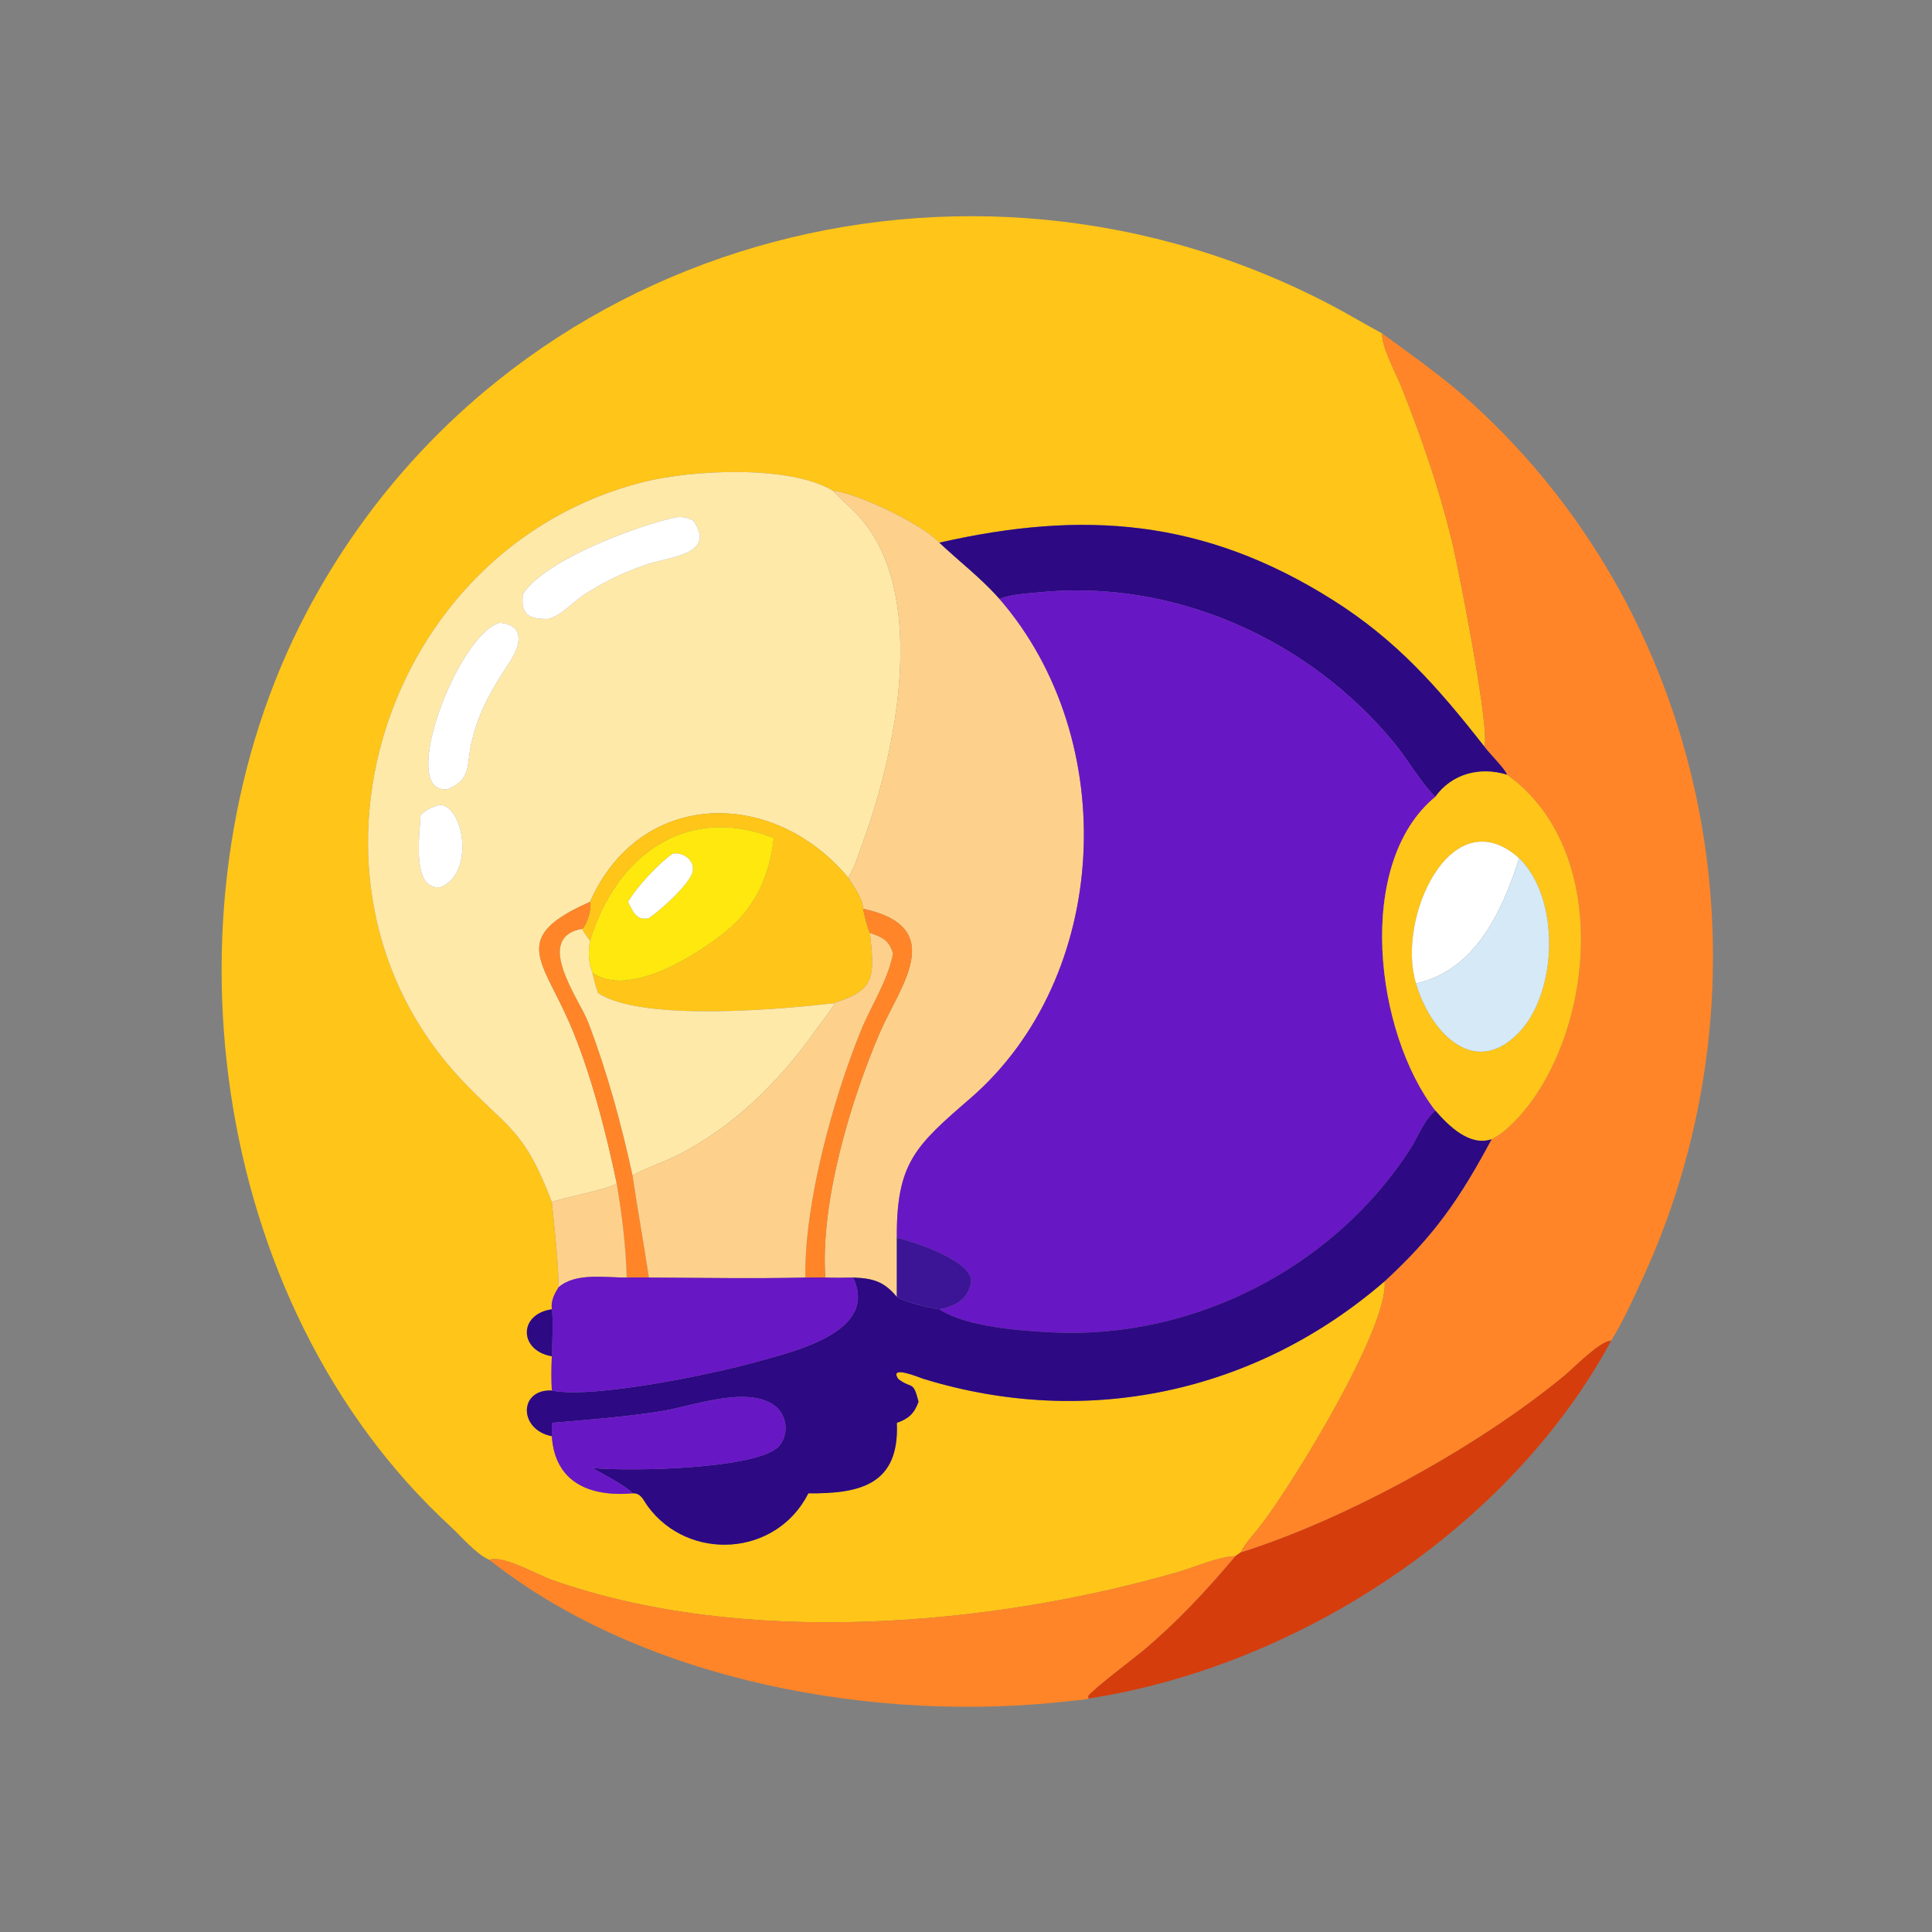 <?xml version="1.0" encoding="utf-8" ?>
<svg xmlns="http://www.w3.org/2000/svg" xmlns:xlink="http://www.w3.org/1999/xlink" width="1024" height="1024">
	<rect width="100%" height="100%" fill="#808080" stroke="none"/>
	<path fill="#FFC518" transform="scale(2 2)" d="M366.248 88.331C366.19 92.139 369.898 98.819 371.346 102.438C376.631 115.647 381.326 129.289 384.713 143.113C386.392 149.968 395.098 194.145 393.325 197.79C381.025 182.108 370.156 169.694 353.15 158.97C318.938 137.395 286.882 135.177 248.937 143.814C244.525 138.973 226.992 130.587 220.768 130.066C209.257 123.155 183.416 124.507 170.575 127.728C101.339 145.092 73.353 233.461 121.888 285.694C134.185 298.928 138.67 298.574 146.242 318.54C146.982 326.104 147.904 333.499 148.053 341.113C146.859 343.009 145.978 344.659 146.242 346.982C137.42 348.206 137.425 357.885 146.242 359.427C146.107 362.471 146.063 365.46 146.242 368.505C137.481 368.075 137.37 378.864 146.242 380.611C147.056 392.863 156.272 396.734 167.631 395.744C169.897 395.597 170.506 397.6 171.692 399.21C182.513 413.898 205.747 412.566 214.224 395.744C228.043 395.888 238.394 393.371 237.669 377.074C240.714 376.014 242.285 374.644 243.422 371.471C241.915 365.641 241.781 368.299 238.037 365.433C235.47 361.595 243.753 365.106 244.665 365.387C287.681 378.648 332.585 369.266 366.941 339.552C368.027 351.594 343.466 391.859 334.421 403.839C332.633 406.206 330.051 408.829 328.747 411.45C328.287 411.765 327.789 412.063 327.359 412.416C323.247 412.402 316.542 415.343 312.303 416.569C262.115 431.086 196.711 436.549 146.153 418.651C142.446 417.338 133.259 412.023 129.68 413.377C126.015 411.74 122.288 407.196 119.321 404.462C55.024 345.21 41.145 238.288 81.289 162.205C133.208 63.804 256.013 29.524 353.56 81.278C357.836 83.546 361.972 86.069 366.248 88.331Z"/>
	<path fill="#FF8528" transform="scale(2 2)" d="M393.325 197.79C395.098 194.145 386.392 149.968 384.713 143.113C381.326 129.289 376.631 115.647 371.346 102.438C369.898 98.819 366.19 92.139 366.248 88.331C374.356 94.267 382.538 99.994 389.998 106.764C454.455 165.261 471.582 260.655 435.034 339.433C432.596 344.688 430.018 350.374 426.981 355.304C424.107 355.245 417.069 362.494 414.723 364.44C392.423 382.947 357.06 402.576 328.747 411.45C330.051 408.829 332.633 406.206 334.421 403.839C343.466 391.859 368.027 351.594 366.941 339.552C380.224 327.333 386.847 317.63 395.294 301.907C399.263 299.951 403.342 295.344 405.905 291.807C423.125 268.04 425.616 223.99 399.38 205.329C398.886 203.729 394.623 199.649 393.325 197.79Z"/>
	<path fill="#FFE9A9" transform="scale(2 2)" d="M146.242 318.54C138.67 298.574 134.185 298.928 121.888 285.694C73.353 233.461 101.339 145.092 170.575 127.728C183.416 124.507 209.257 123.155 220.768 130.066C223.61 133.05 226.838 135.612 229.357 138.903C245.535 160.035 237.27 199.448 229 222.251C227.759 225.671 226.665 229.482 224.794 232.597C204.665 208.476 169.452 209.259 156.367 239.009C135.105 248.355 143.576 254.226 150.896 271.023C156.378 283.602 160.627 300.065 163.431 313.542C162.345 314.99 149.016 317.442 146.242 318.54ZM179.305 137.06C169.576 139.037 144.405 148.267 138.584 157.448C137.93 162.867 140.067 164.094 145.268 164.027C148.823 163.136 151.906 159.435 154.993 157.447C160.529 153.882 167.595 150.505 173.967 148.846C179.712 147.349 189.325 146.074 183.734 137.964C182.113 137.187 181.1 136.894 179.305 137.06ZM132.438 165.036C121.295 168.041 105.112 210.797 118.628 209.137C125.113 206.437 123.534 202.788 124.958 196.732C126.955 188.243 130.437 182.474 135.168 175.297C137.966 171.054 139.247 165.664 132.438 165.036ZM116.692 213.294C114.584 213.818 113.065 214.454 111.466 215.996C111.317 220.495 108.821 236.038 116.692 235.117C125.744 231.756 123.091 213.834 116.692 213.294Z"/>
	<path fill="#FDD18B" transform="scale(2 2)" d="M220.768 130.066C226.992 130.587 244.525 138.973 248.937 143.814C254.304 148.893 259.906 153.095 264.854 158.703C297.208 195.945 294.39 258.916 257.048 291.162C242.572 303.662 237.549 308.233 237.669 328.042L237.669 343.69C234.276 339.61 231.41 338.759 226.061 338.562C223.608 338.616 221.17 338.65 218.717 338.562C217.328 318.554 225.485 291.529 233.167 273.654C238.371 261.543 251.549 245.731 228.71 240.826C228.71 238.118 226.124 234.871 224.794 232.597C226.665 229.482 227.759 225.671 229 222.251C237.27 199.448 245.535 160.035 229.357 138.903C226.838 135.612 223.61 133.05 220.768 130.066Z"/>
	<path fill="white" transform="scale(2 2)" d="M138.584 157.448C144.405 148.267 169.576 139.037 179.305 137.06C181.1 136.894 182.113 137.187 183.734 137.964C189.325 146.074 179.712 147.349 173.967 148.846C167.595 150.505 160.529 153.882 154.993 157.447C151.906 159.435 148.823 163.136 145.268 164.027C140.067 164.094 137.93 162.867 138.584 157.448Z"/>
	<path fill="#2D0983" transform="scale(2 2)" d="M248.937 143.814C286.882 135.177 318.938 137.395 353.15 158.97C370.156 169.694 381.025 182.108 393.325 197.79C394.623 199.649 398.886 203.729 399.38 205.329C392.261 203.131 384.781 205.01 380.388 211.152C376.884 207.88 373.117 201.349 369.736 197.205C347.059 169.409 311.019 153.28 275.102 156.997C271.731 157.345 268.042 157.487 264.854 158.703C259.906 153.095 254.304 148.893 248.937 143.814Z"/>
	<path fill="#6817C5" transform="scale(2 2)" d="M264.854 158.703C268.042 157.487 271.731 157.345 275.102 156.997C311.019 153.28 347.059 169.409 369.736 197.205C373.117 201.349 376.884 207.88 380.388 211.152C358.887 228.846 364.451 273.741 380.388 294.327C377.282 296.968 375.814 301.313 373.635 304.674C353.301 336.048 316.257 354.933 278.976 353.104C270.33 352.68 256.128 351.677 248.937 346.982C253.01 346.174 256.334 344.556 257.31 340.081C258.538 334.45 242.392 329.059 237.669 328.042C237.549 308.233 242.572 303.662 257.048 291.162C294.39 258.916 297.208 195.945 264.854 158.703Z"/>
	<path fill="white" transform="scale(2 2)" d="M118.628 209.137C105.112 210.797 121.295 168.041 132.438 165.036C139.247 165.664 137.966 171.054 135.168 175.297C130.437 182.474 126.955 188.243 124.958 196.732C123.534 202.788 125.113 206.437 118.628 209.137Z"/>
	<path fill="#FFC518" transform="scale(2 2)" d="M380.388 211.152C384.781 205.01 392.261 203.131 399.38 205.329C425.616 223.99 423.125 268.04 405.905 291.807C403.342 295.344 399.263 299.951 395.294 301.907C389.414 303.908 383.853 298.31 380.388 294.327C364.451 273.741 358.887 228.846 380.388 211.152ZM402.596 227.443C384.525 211.298 369.948 243.507 375.257 260.618C378.886 273.155 390.475 286.104 402.493 273.665C412.829 262.967 413.551 238.061 402.596 227.443Z"/>
	<path fill="white" transform="scale(2 2)" d="M111.466 215.996C113.065 214.454 114.584 213.818 116.692 213.294C123.091 213.834 125.744 231.756 116.692 235.117C108.821 236.038 111.317 220.495 111.466 215.996Z"/>
	<path fill="#FFC518" transform="scale(2 2)" d="M156.367 239.009C169.452 209.259 204.665 208.476 224.794 232.597C226.124 234.871 228.71 238.118 228.71 240.826C229.182 242.959 229.689 245.265 230.557 247.271C231.77 259.07 232.036 262.423 220.768 265.878C207.692 267.423 170.085 270.897 158.498 263.164C157.85 261.401 157.417 259.633 157.002 257.803C166.656 264.625 184.857 252.943 192.269 246.936C200.134 240.562 203.999 232.024 205.068 222.068C181.855 212.898 163.075 226.897 156.367 249.309C155.602 248.295 154.807 247.334 154.313 246.153C155.614 245.007 156.896 240.515 156.367 239.009Z"/>
	<path fill="#FEE80D" transform="scale(2 2)" d="M156.367 249.309C163.075 226.897 181.855 212.898 205.068 222.068C203.999 232.024 200.134 240.562 192.269 246.936C184.857 252.943 166.656 264.625 157.002 257.803C155.902 255.08 155.86 252.161 156.367 249.309ZM178.307 226.205C174.724 228.639 168.516 235.268 166.457 239.009C167.742 241.602 168.669 244.099 171.966 243.295C174.871 241.397 182.822 234.253 183.544 231.016C184.215 228.011 181.084 225.806 178.307 226.205Z"/>
	<path fill="white" transform="scale(2 2)" d="M402.596 227.443C398.084 241.568 390.918 257.204 375.257 260.618C369.948 243.507 384.525 211.298 402.596 227.443Z"/>
	<path fill="white" transform="scale(2 2)" d="M166.457 239.009C168.516 235.268 174.724 228.639 178.307 226.205C181.084 225.806 184.215 228.011 183.544 231.016C182.822 234.253 174.871 241.397 171.966 243.295C168.669 244.099 167.742 241.602 166.457 239.009Z"/>
	<path fill="#D5E9F7" transform="scale(2 2)" d="M375.257 260.618C390.918 257.204 398.084 241.568 402.596 227.443C413.551 238.061 412.829 262.967 402.493 273.665C390.475 286.104 378.886 273.155 375.257 260.618Z"/>
	<path fill="#FF8528" transform="scale(2 2)" d="M163.431 313.542C160.627 300.065 156.378 283.602 150.896 271.023C143.576 254.226 135.105 248.355 156.367 239.009C156.896 240.515 155.614 245.007 154.313 246.153C141.205 248.494 153.54 264.738 155.94 271.035C160.907 284.065 164.684 297.876 167.631 311.491C168.961 320.52 170.599 329.527 171.966 338.562C170.006 338.501 168.034 338.554 166.074 338.562C165.87 330.144 164.824 321.843 163.431 313.542Z"/>
	<path fill="#FF8528" transform="scale(2 2)" d="M228.71 240.826C251.549 245.731 238.371 261.543 233.167 273.654C225.485 291.529 217.328 318.554 218.717 338.562C216.957 338.503 215.181 338.557 213.419 338.562C213.133 318.761 220.835 291.098 228.126 273.153C230.877 266.383 235.254 259.931 236.638 252.715C235.655 249.282 233.913 248.389 230.557 247.271C229.689 245.265 229.182 242.959 228.71 240.826Z"/>
	<path fill="#FFE9A9" transform="scale(2 2)" d="M167.631 311.491C164.684 297.876 160.907 284.065 155.94 271.035C153.54 264.738 141.205 248.494 154.313 246.153C154.807 247.334 155.602 248.295 156.367 249.309C155.86 252.161 155.902 255.08 157.002 257.803C157.417 259.633 157.85 261.401 158.498 263.164C170.085 270.897 207.692 267.423 220.768 265.878L221.021 266.23C220.629 267.193 217.284 271.456 216.466 272.615C206.759 286.365 194.541 298.603 179.372 306.231C175.571 308.142 171.307 309.424 167.631 311.491Z"/>
	<path fill="#FDD18B" transform="scale(2 2)" d="M230.557 247.271C233.913 248.389 235.655 249.282 236.638 252.715C235.254 259.931 230.877 266.383 228.126 273.153C220.835 291.098 213.133 318.761 213.419 338.562C199.64 338.889 185.753 338.618 171.966 338.562C170.599 329.527 168.961 320.52 167.631 311.491C171.307 309.424 175.571 308.142 179.372 306.231C194.541 298.603 206.759 286.365 216.466 272.615C217.284 271.456 220.629 267.193 221.021 266.23L220.768 265.878C232.036 262.423 231.77 259.07 230.557 247.271Z"/>
	<path fill="#2D0983" transform="scale(2 2)" d="M248.937 346.982C256.128 351.677 270.33 352.68 278.976 353.104C316.257 354.933 353.301 336.048 373.635 304.674C375.814 301.313 377.282 296.968 380.388 294.327C383.853 298.31 389.414 303.908 395.294 301.907C386.847 317.63 380.224 327.333 366.941 339.552C332.585 369.266 287.681 378.648 244.665 365.387C243.753 365.106 235.47 361.595 238.037 365.433C241.781 368.299 241.915 365.641 243.422 371.471C242.285 374.644 240.714 376.014 237.669 377.074C238.394 393.371 228.043 395.888 214.224 395.744C205.747 412.566 182.513 413.898 171.692 399.21C170.506 397.6 169.897 395.597 167.631 395.744C166.073 393.839 159.467 390.488 157.002 389.045C167.739 390.001 200.915 389.259 206.384 383.288C209.101 380.321 208.662 375.247 205.548 372.727C198.376 366.922 183.245 372.727 175.228 373.985C165.611 375.495 155.935 376.251 146.242 377.074L146.242 380.611C137.37 378.864 137.481 368.075 146.242 368.505C157.194 370.773 189.163 364.074 199.877 361.066C209.648 358.323 233.119 353.205 226.061 338.562C231.41 338.759 234.276 339.61 237.669 343.69C240.165 345.228 245.992 346.558 248.937 346.982Z"/>
	<path fill="#FDD18B" transform="scale(2 2)" d="M163.431 313.542C164.824 321.843 165.87 330.144 166.074 338.562C160.363 338.613 152.613 337.18 148.053 341.113C147.904 333.499 146.982 326.104 146.242 318.54C149.016 317.442 162.345 314.99 163.431 313.542Z"/>
	<path fill="#3C1596" transform="scale(2 2)" d="M237.669 328.042C242.392 329.059 258.538 334.45 257.31 340.081C256.334 344.556 253.01 346.174 248.937 346.982C245.992 346.558 240.165 345.228 237.669 343.69L237.669 328.042Z"/>
	<path fill="#6817C5" transform="scale(2 2)" d="M148.053 341.113C152.613 337.18 160.363 338.613 166.074 338.562C168.034 338.554 170.006 338.501 171.966 338.562C185.753 338.618 199.64 338.889 213.419 338.562C215.181 338.557 216.957 338.503 218.717 338.562C221.17 338.65 223.608 338.616 226.061 338.562C233.119 353.205 209.648 358.323 199.877 361.066C189.163 364.074 157.194 370.773 146.242 368.505C146.063 365.46 146.107 362.471 146.242 359.427C146.282 355.431 146.738 350.926 146.242 346.982C145.978 344.659 146.859 343.009 148.053 341.113Z"/>
	<path fill="#2D0983" transform="scale(2 2)" d="M146.242 359.427C137.425 357.885 137.42 348.206 146.242 346.982C146.738 350.926 146.282 355.431 146.242 359.427Z"/>
	<path fill="#D63D0D" transform="scale(2 2)" d="M328.747 411.45C357.06 402.576 392.423 382.947 414.723 364.44C417.069 362.494 424.107 355.245 426.981 355.304C400.105 405.096 343.687 441.651 288.452 450.134L288.344 449.485C289.21 447.972 300.6 439.357 302.851 437.47C311.951 429.845 319.723 421.47 327.359 412.416C327.789 412.063 328.287 411.765 328.747 411.45Z"/>
	<path fill="#6817C5" transform="scale(2 2)" d="M146.242 380.611L146.242 377.074C155.935 376.251 165.611 375.495 175.228 373.985C183.245 372.727 198.376 366.922 205.548 372.727C208.662 375.247 209.101 380.321 206.384 383.288C200.915 389.259 167.739 390.001 157.002 389.045C159.467 390.488 166.073 393.839 167.631 395.744C156.272 396.734 147.056 392.863 146.242 380.611Z"/>
	<path fill="#FF8528" transform="scale(2 2)" d="M129.68 413.377C133.259 412.023 142.446 417.338 146.153 418.651C196.711 436.549 262.115 431.086 312.303 416.569C316.542 415.343 323.247 412.402 327.359 412.416C319.723 421.47 311.951 429.845 302.851 437.47C300.6 439.357 289.21 447.972 288.344 449.485L288.452 450.134C287.093 450.571 285.206 450.589 283.772 450.758C232.941 456.727 170.85 445.889 129.68 413.377Z"/>
</svg>
